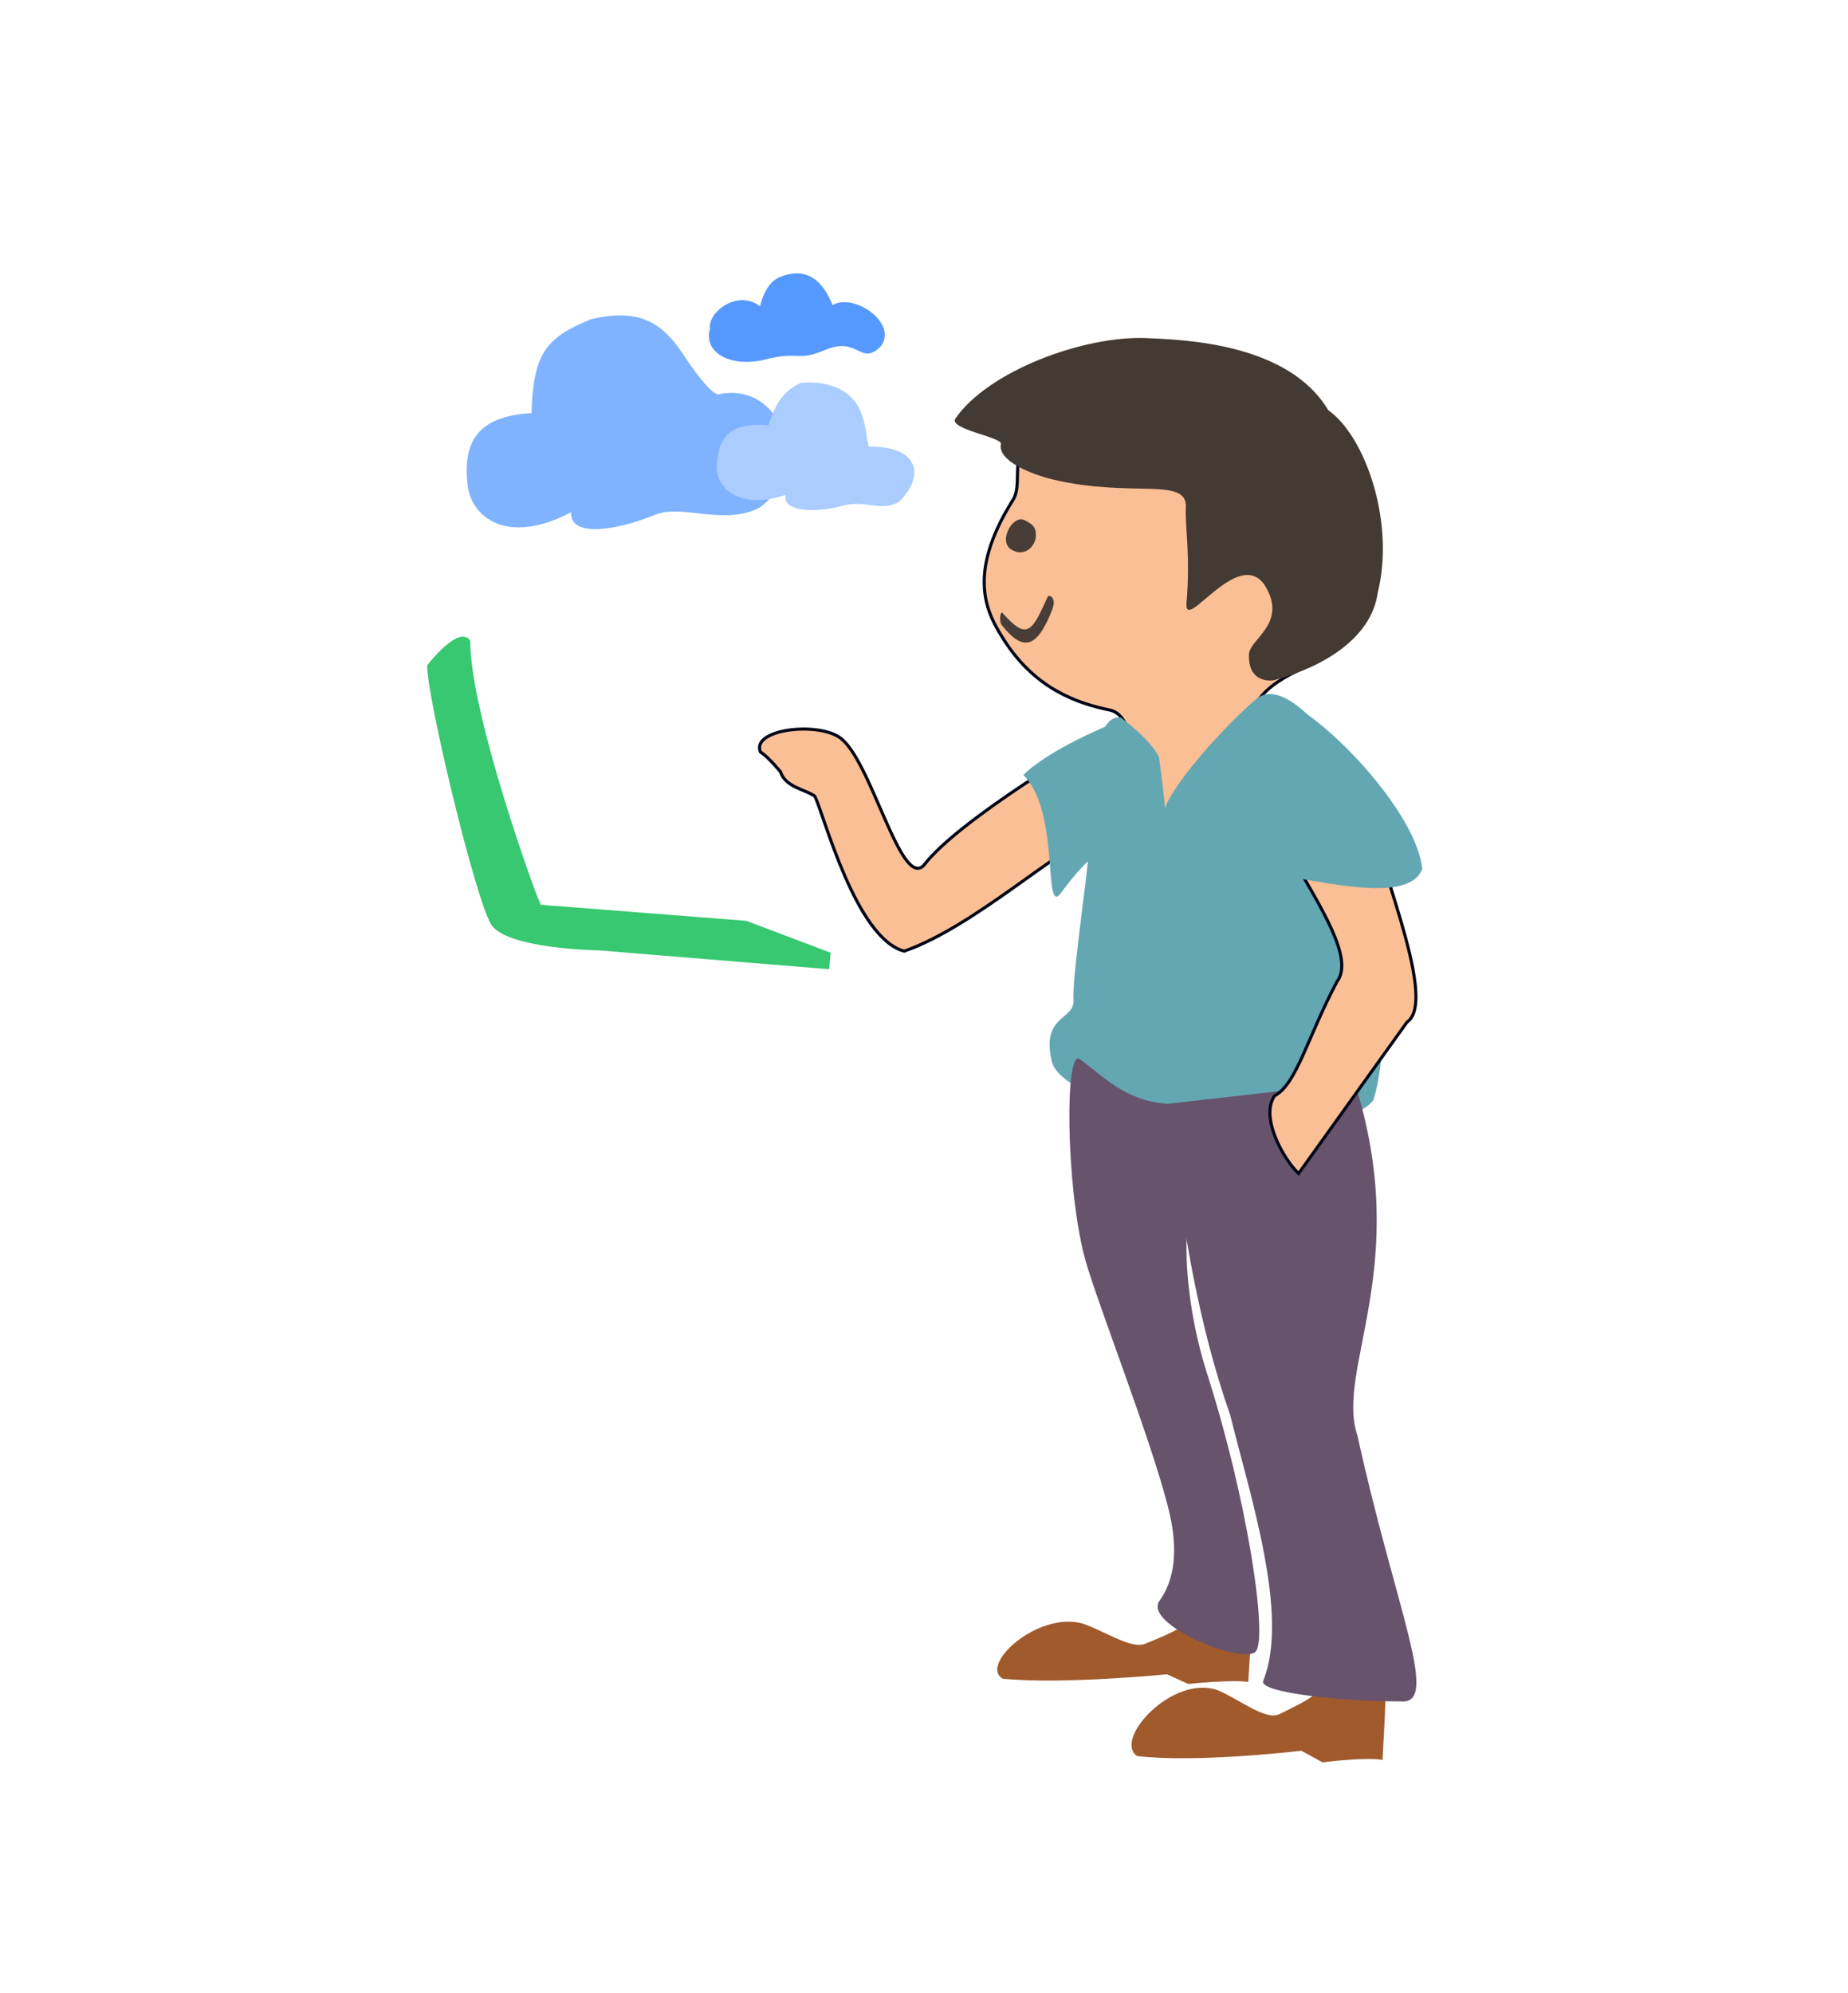 <?xml version="1.0" encoding="UTF-8" standalone="no"?>
<!-- Created with Inkscape (http://www.inkscape.org/) -->

<svg
   width="255mm"
   height="275mm"
   viewBox="0 0 255 275"
   version="1.1"
   id="svg1"
   inkscape:version="1.3.2 (091e20e, 2023-11-25, custom)"
   sodipodi:docname="anywhere.svg"
   xmlns:inkscape="http://www.inkscape.org/namespaces/inkscape"
   xmlns:sodipodi="http://sodipodi.sourceforge.net/DTD/sodipodi-0.dtd"
   xmlns="http://www.w3.org/2000/svg"
   xmlns:svg="http://www.w3.org/2000/svg">
  <sodipodi:namedview
     id="namedview1"
     pagecolor="#ffffff"
     bordercolor="#666666"
     borderopacity="1.0"
     inkscape:showpageshadow="2"
     inkscape:pageopacity="0.0"
     inkscape:pagecheckerboard="0"
     inkscape:deskcolor="#d1d1d1"
     inkscape:document-units="mm"
     inkscape:zoom="0.49764327"
     inkscape:cx="-46.217846"
     inkscape:cy="584.75623"
     inkscape:window-width="1920"
     inkscape:window-height="991"
     inkscape:window-x="2391"
     inkscape:window-y="-9"
     inkscape:window-maximized="1"
     inkscape:current-layer="layer1"
     showgrid="false">
    <inkscape:grid
       id="grid1"
       units="px"
       originx="0"
       originy="0"
       spacingx="0.265"
       spacingy="0.265"
       empcolor="#3f3fff"
       empopacity="0.251"
       color="#3f3fff"
       opacity="0.125"
       empspacing="5"
       dotted="false"
       gridanglex="30"
       gridanglez="30"
       visible="false" />
  </sodipodi:namedview>
  <defs
     id="defs1" />
  <g
     inkscape:groupmode="layer"
     id="layer3"
     inkscape:label="cloud">
    <path
       id="rect4"
       style="fill:#80b3ff;stroke-width:1.424"
       d="m 73.343,57.001 c 0.241,-8.348 2.066,-10.433 8.198,-12.954 7.27,-1.715 10.179,0.984 12.887,5.084 2.176,3.294 4.275,5.713 4.926,5.231 8.917,-1.62 12.474,10.669 5.476,15.663 -4.881,2.578 -10.704,-0.513 -14.392,0.988 -5.837,2.374 -11.855,3.055 -11.63,-0.338 -8.907,4.705 -13.884,0.637 -14.311,-3.929 -0.564,-5.527 1.139,-9.309 8.845,-9.744 z"
       sodipodi:nodetypes="ccsccsccc" />
    <path
       id="rect4-7"
       style="fill:#aaccff;stroke-width:0.972"
       d="m 106.014,58.707 c 0.811,-2.411 1.788,-4.742 4.55,-5.882 3.164,-0.266 6.567,0.599 8.022,3.587 1.169,2.401 0.968,5.481 1.467,5.232 6.323,-0.119 7.848,3.694 4.054,7.554 -2.339,1.513 -4.703,-0.263 -7.706,0.556 -4.221,1.15 -8.497,0.752 -7.998,-1.459 -6.629,2.152 -9.654,-1.057 -9.486,-4.109 0.171,-3.701 1.731,-6.01 7.097,-5.478 z"
       sodipodi:nodetypes="ccsccsccc" />
    <path
       id="rect4-7-9"
       style="fill:#5599ff;stroke-width:0.972"
       d="m 104.872,42.278 c 0,0 0.645,-3.255 2.745,-4.049 4.405,-1.814 6.351,1.596 7.261,3.872 2.946,-1.756 9.096,2.503 6.65,5.685 -2.798,2.829 -3.021,-1.462 -7.675,0.502 -4.031,1.701 -3.53,0.01 -8.717,1.429 -4.885,0.943 -8.072,-1.402 -7.166,-4.322 -0.384,-2.289 3.812,-5.545 6.902,-3.116 z"
       sodipodi:nodetypes="ccccsccc" />
  </g>
  <g
     inkscape:groupmode="layer"
     id="layer5"
     inkscape:label="pc"
     style="display:inline">
    <path
       id="rect3"
       style="fill:#37c871;fill-opacity:1;stroke-width:1.718"
       d="m 64.891,88.437 c -1.506,-2.428 -5.952,3.374 -5.952,3.374 -0.037,4.361 6.534,31.771 8.785,35.67 2.009,3.479 14.972,3.655 14.972,3.655 l 31.704,2.596 0.223,-2.276 -11.657,-4.403 -28.331,-2.21 c -0.595,-0.879 -9.803,-26.494 -9.745,-36.407 z"
       sodipodi:nodetypes="ccscccccc" />
  </g>
  <g
     inkscape:label="body"
     inkscape:groupmode="layer"
     id="layer1"
     style="display:inline">
    <path
       id="rect2-8"
       style="display:inline;fill:#a05a2c;stroke-width:1.565"
       d="m 182.922,231.84 c -0.641,2.067 -3.847,3.393 -6.366,4.673 -1.9,0.965 -5.589,-2.095 -8.601,-3.325 -6.208,-2.126 -14.378,6.836 -11.049,9.107 8.158,0.991 22.665,-0.728 22.665,-0.728 l 2.92,1.598 c 0,0 5.873,-0.758 8.281,-0.336 0.305,-5.809 0.484,-8.398 0.333,-9.908 z"
       sodipodi:nodetypes="csccccccc" />
    <path
       id="rect2-8-1"
       style="display:inline;fill:#a05a2c;stroke-width:1.429"
       d="m 164.392,222.906 c -0.641,1.724 -3.847,2.83 -6.366,3.897 -1.9,0.805 -5.589,-1.747 -8.601,-2.773 -6.208,-1.773 -14.378,5.701 -11.049,7.596 8.158,0.827 22.665,-0.607 22.665,-0.607 l 2.92,1.333 c 0,0 5.873,-0.632 8.281,-0.281 0.305,-4.845 0.484,-7.004 0.333,-8.264 z"
       sodipodi:nodetypes="csccccccc" />
    <path
       id="path1"
       style="display:inline;fill:#fbbf95;fill-opacity:1;stroke-width:0.429;stroke:#010617;stroke-opacity:1;stroke-dasharray:none"
       d="m 145.795,55.504 c -7.827,5.968 -4.208,10.6 -6.033,13.502 -6.596,10.488 -3.408,15.806 -1.344,19.101 4.323,6.9 10.138,8.918 14.7,9.859 5.703,1.175 2.142,19.596 4.8,17.546 0.96,-0.74 15.102,-6.144 14.396,-9.847 -1.591,-8.348 2.48,-11.129 7.434,-13.463 5.234,-2.465 12.669,-11.81 9.832,-22.006 -3.568,-12.824 -9.169,-17.658 -19.238,-19.881 -9.285,-2.05 -18.238,0.379 -24.547,5.189 z"
       sodipodi:nodetypes="ssssssssss" />
    <path
       id="rect1"
       style="display:inline;fill:#63a7b3;fill-opacity:1;stroke-width:0.846"
       d="m 154.64,98.99 c -3.457,-0.296 -3.436,7.319 -3.652,10.926 -0.531,8.853 -3.076,24.277 -2.849,27.999 0.18,2.951 -4.571,2.028 -2.984,8.624 2.168,7.653 38.967,12.147 44.337,5.286 3.166,-9.583 0.696,-37.507 -2.673,-45.116 -1.725,-2.848 -9.284,-13.909 -13.567,-10.187 -5.891,5.12 -13.047,13.831 -12.58,15.8 0.484,2.039 -0.175,-3.619 -0.737,-7.811 0,0 -0.708,-2.062 -5.296,-5.52 z"
       sodipodi:nodetypes="csscccsssc" />
    <path
       id="rect2"
       style="display:inline;fill:#67536c;stroke-width:1.671"
       d="m 161.14,152.301 c -5.996,-0.385 -8.967,-3.91 -12.157,-6.172 -2.058,-1.459 -1.917,17.212 0.623,27.149 1.434,5.611 9.444,25.766 11.724,35.303 1.215,5.08 0.826,9.322 -1.322,12.275 -2.402,3.301 11.883,9.065 13.327,6.945 1.575,-2.313 -1.277,-21.089 -6.759,-38.22 -2.769,-8.652 -2.934,-16.038 -2.849,-18.433 -0.305,-2.77 1.396,11.002 6.001,24.015 2.856,11.52 8.178,27.684 4.6,36.715 -0.93,1.688 11.203,2.902 18.973,2.879 5.518,0.516 -0.769,-12.839 -5.99,-36.677 -3.114,-9.138 7.648,-23.41 -0.384,-48.705 z"
       sodipodi:nodetypes="csssssscsccccc" />
    <path
       id="rect5"
       style="display:inline;fill:#fbbf95;fill-opacity:1;stroke-width:0.429;stroke:#010617;stroke-opacity:1;stroke-dasharray:none"
       d="m 183.299,101.864 c 2.54,2.184 5.446,5.487 5.735,9.031 -0.311,5.402 9.782,26.961 5.108,30.144 L 179.186,161.921 c -2.15,-2.054 -5.349,-7.84 -3.295,-10.739 3.014,-1.575 4.568,-8.177 8.593,-15.731 4.767,-6.328 -18.04,-27.492 -10.06,-36.628 3.075,-0.086 5.814,0.448 8.875,3.041 z"
       sodipodi:nodetypes="cccccccc" />
    <path
       id="rect1-9"
       style="display:inline;fill:#63a7b3;fill-opacity:1;stroke-width:1.08"
       d="m 173.136,99.789 c -0.712,1.036 -1.89,5.351 -0.723,8.707 1.336,3.842 5.289,7.278 5.634,12.511 6.68,1.112 16.598,3.309 18.209,-1.131 -0.782,-7.358 -11.617,-19.081 -17.711,-22.484 -2.736,-1.065 -4.422,0.96 -5.409,2.397 z"
       sodipodi:nodetypes="sscccs" />
    <path
       id="rect5-3"
       style="display:inline;fill:#fbbf95;fill-opacity:1;stroke-width:0.429;stroke:#010617;stroke-opacity:1;stroke-dasharray:none"
       d="m 151.305,115.213 c -5.167,1.62 -16.866,12.67 -26.54,16.026 -6.691,-1.785 -11.052,-18.785 -12.329,-21.385 -1.36,-0.951 -4.051,-1.225 -4.735,-3.352 0,0 -1.662,-2.064 -2.758,-2.727 -1.343,-3.071 7.46,-4.221 10.817,-2.087 4.368,2.777 8.441,21.026 11.707,17.716 4.767,-6.328 23.987,-17.57 23.987,-17.57 0,0 0.927,8.719 -0.148,13.38 z"
       sodipodi:nodetypes="cccccsccc" />
    <path
       id="rect1-9-9"
       style="display:inline;fill:#63a7b3;fill-opacity:1;stroke-width:1.08"
       d="m 152.792,109.96 c -0.709,4.801 -1.002,7.431 -1.843,8.135 -1.635,1.368 -3.169,3.232 -4.741,5.369 -2.242,2.243 0.025,-11.554 -4.996,-16.535 3.602,-3.604 12.34,-7.104 12.34,-7.104 0,0 -0.065,5.432 -0.759,10.135 z"
       sodipodi:nodetypes="sscccs" />
  </g>
  <g
     inkscape:groupmode="layer"
     id="layer2"
     inkscape:label="body 1">
    <path
       id="path6"
       style="fill:#483e37;stroke-width:0.892"
       d="m 141.385,71.768 c 1.371,0.698 1.522,1.112 1.555,2.056 0.052,1.476 -1.566,3.198 -3.448,1.97 -1.772,-1.156 0.278,-4.848 1.893,-4.026 z"
       sodipodi:nodetypes="ssss" />
    <path
       id="path6-5"
       style="fill:#483e37;stroke-width:0.65"
       d="m 138.249,86.271 c 2.887,3.641 4.799,3.271 6.908,-2.059 0.754,-1.905 -0.466,-2.146 -0.574,-1.908 -2.15,4.708 -2.763,6.238 -6.237,2.278 -0.316,-0.36 -0.534,1.138 -0.097,1.689 z"
       sodipodi:nodetypes="sssss" />
    <path
       id="rect7"
       style="fill:#443a34;stroke-width:1.424;fill-opacity:1"
       d="m 183.288,56.603 c -5.503,-9.227 -19.737,-9.71 -24.979,-9.948 -8.813,-0.399 -22.028,4.593 -26.49,11.117 -0.942,1.435 6.491,2.564 6.296,3.484 -0.486,2.296 4.053,4.158 7.218,4.913 10.806,2.578 18.548,-0.467 18.303,3.876 -0.145,2.576 0.645,6.375 0.091,13.168 -0.35,4.286 7.085,-7.837 10.777,-2.488 3.289,5.268 -2.065,7.432 -2.158,9.517 -0.191,4.238 3.371,3.636 3.371,3.636 6.829,-1.803 13.487,-5.795 14.384,-12.036 2.445,-9.887 -1.76,-21.699 -6.814,-25.24 z"
       sodipodi:nodetypes="cscsssscscccc" />
  </g>
</svg>
